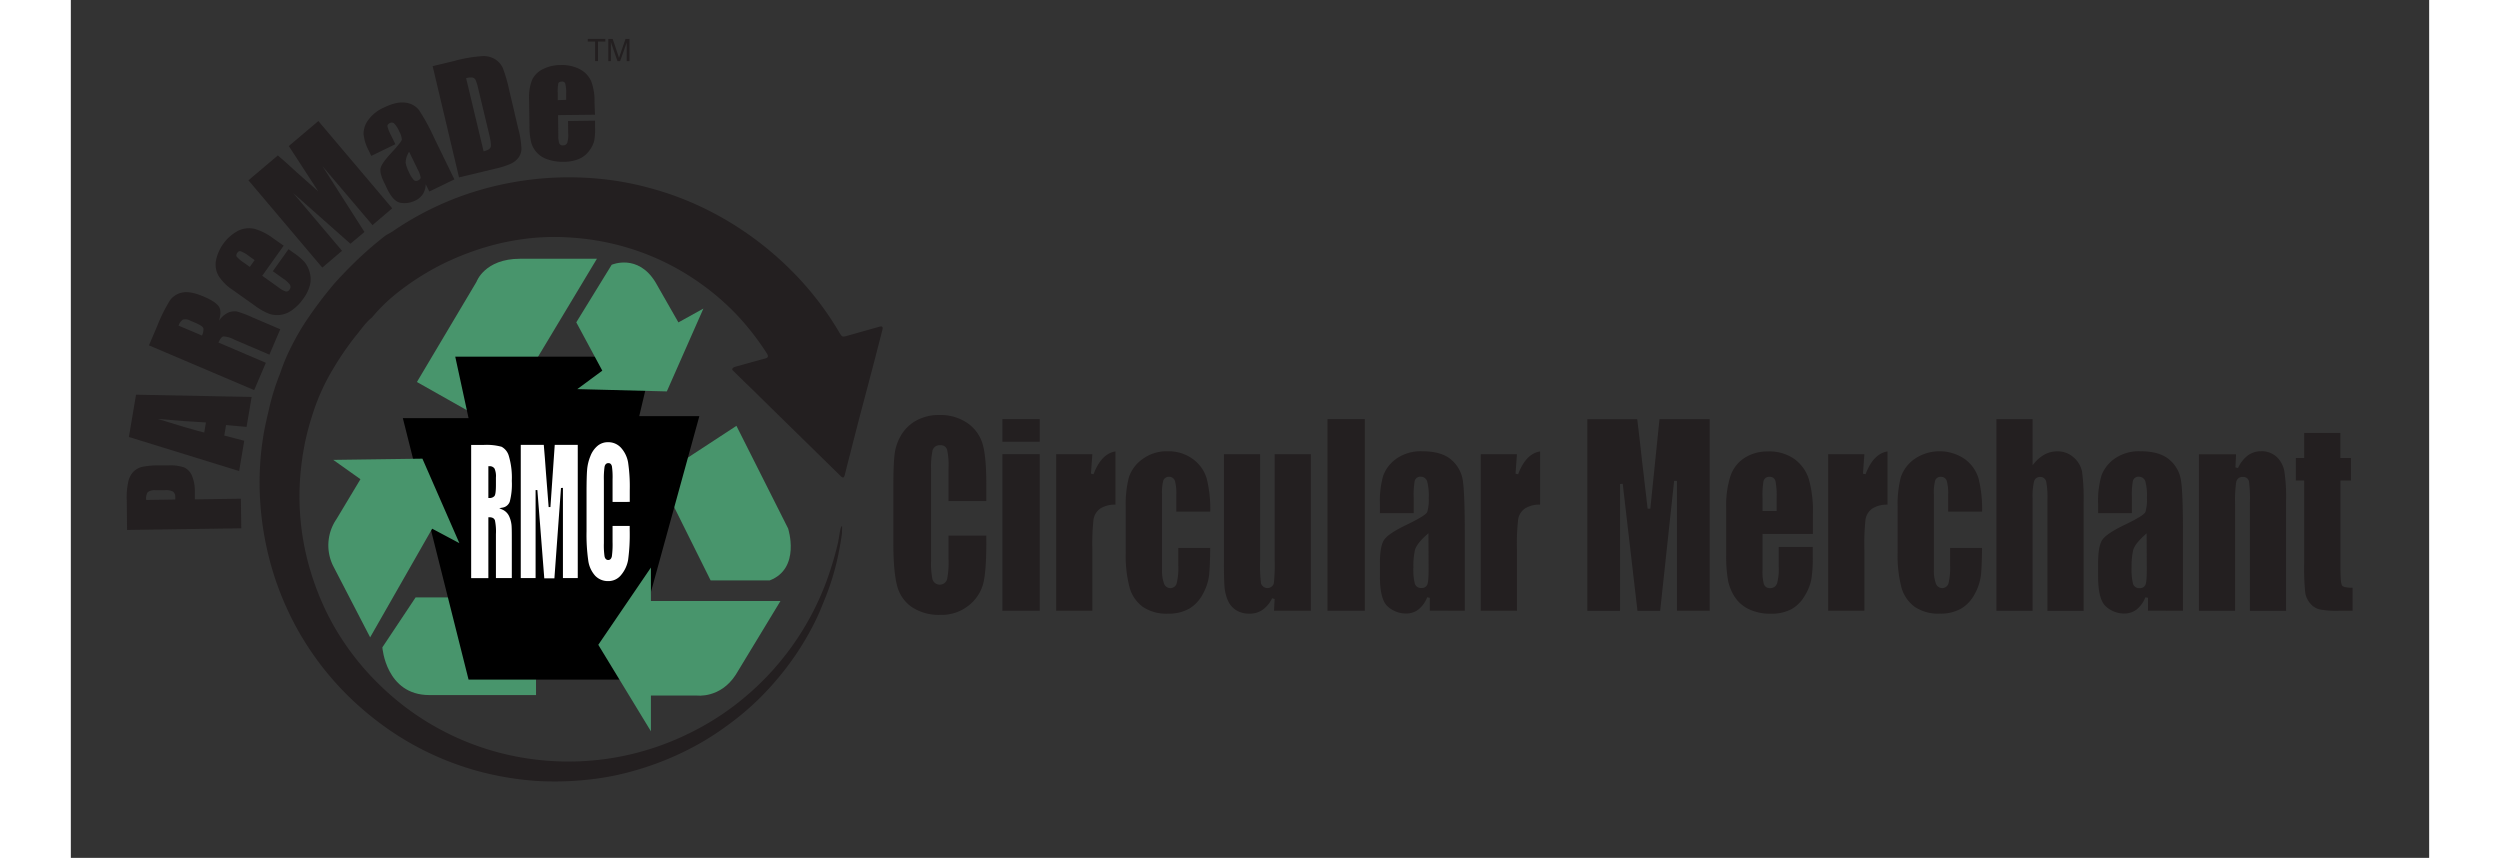 <svg id="CM_Logo_Logotype" data-name="CM Logo &amp; Logotype" xmlns="http://www.w3.org/2000/svg" viewBox="0 0 717 260.81" width="717" height="246.03"><rect x="0" y="0" width="717" height="260.81" fill="#333333" stroke="none"/><rect width="717" height="246.03" style="fill:none"/><path d="M278.33,152.33v-5.2c0-5.46-.37-9.52-1.1-12.08a11.83,11.83,0,0,0-4.5-6.33,14.41,14.41,0,0,0-8.74-2.54,14.08,14.08,0,0,0-6.9,1.65,12.1,12.1,0,0,0-4.67,4.5,14.94,14.94,0,0,0-2,6c-.23,2.1-.35,5.31-.35,9.53v17.27c0,5.72.38,10.07,1.13,12.9a11.16,11.16,0,0,0,4.49,6.54,14.88,14.88,0,0,0,8.69,2.37,13.16,13.16,0,0,0,8.51-2.79,12.63,12.63,0,0,0,4.45-6.52c.68-2.51,1-6.85,1-12.9v-1.89h-11.5v7a26.5,26.5,0,0,1-.44,6.31,2.33,2.33,0,0,1-4.43,0,23.5,23.5,0,0,1-.43-5.74V143a25.23,25.23,0,0,1,.43-6,2.21,2.21,0,0,1,2.32-1.64,2,2,0,0,1,2.13,1.38,22.69,22.69,0,0,1,.42,5.73v9.86Z" style="fill:#231f20"/><rect x="283.22" y="127.42" width="11.35" height="6.88" style="fill:#231f20"/><rect x="283.22" y="138.08" width="11.35" height="47.61" style="fill:#231f20"/><path d="M313,154.6a8.26,8.26,0,0,1,4.6-1.17V137.25c-2.86.44-5.1,2.77-6.67,6.93l-.79-.17.43-5.93h-11v47.61h11V167a67.33,67.33,0,0,1,.36-9.07A5,5,0,0,1,313,154.6Z" style="fill:#231f20"/><path d="M341.13,139.57a12.49,12.49,0,0,0-7.66-2.37,12.34,12.34,0,0,0-7.65,2.38,11.09,11.09,0,0,0-4.1,5.4,32.53,32.53,0,0,0-1,9.19v13.76a38.09,38.09,0,0,0,1.2,10.81,11.05,11.05,0,0,0,4,5.77,12.83,12.83,0,0,0,7.69,2.06,12.6,12.6,0,0,0,6.38-1.5,11.12,11.12,0,0,0,4.16-4.44,15.73,15.73,0,0,0,1.92-5.79c.19-1.85.3-4.62.33-8.25H336.7v5.35a19.89,19.89,0,0,1-.45,5.23,2,2,0,0,1-2,1.64,2.08,2.08,0,0,1-1.94-1.55,11.25,11.25,0,0,1-.55-4V150.37a14.83,14.83,0,0,1,.37-4.24,1.76,1.76,0,0,1,1.77-1.17,1.82,1.82,0,0,1,1.79,1.31,13.78,13.78,0,0,1,.4,4.1v5.17h10.33a38.29,38.29,0,0,0-1.07-10A11.24,11.24,0,0,0,341.13,139.57Z" style="fill:#231f20"/><path d="M377,185.69V138.08H366v32.18a52.07,52.07,0,0,1-.26,7.14,2.05,2.05,0,0,1-3.88,0,42.91,42.91,0,0,1-.29-6.82V138.08h-11v32.25c0,4.13.07,6.92.2,8.31a13.26,13.26,0,0,0,1,3.91,6.61,6.61,0,0,0,2.44,2.92,7.46,7.46,0,0,0,4.19,1.1,6.77,6.77,0,0,0,3.91-1.16,9,9,0,0,0,2.9-3.51l.78.2-.19,3.59Z" style="fill:#231f20"/><rect x="382.06" y="127.42" width="11.35" height="58.27" style="fill:#231f20"/><path d="M423.8,185.69v-23.9c0-7.94-.21-13.26-.61-15.79a10.25,10.25,0,0,0-3.52-6.25c-1.95-1.69-4.9-2.55-8.78-2.55a12.9,12.9,0,0,0-7.89,2.26,10.94,10.94,0,0,0-4,5.18,27.74,27.74,0,0,0-1,8.54V156h10.27v-4.67a24,24,0,0,1,.31-5.13,1.74,1.74,0,0,1,1.88-1.26,2,2,0,0,1,1.9,1.41,16.87,16.87,0,0,1,.48,5.09,12.91,12.91,0,0,1-.44,4.18c-.22.52-1.15,1.46-6.44,4-3.55,1.72-5.79,3.22-6.66,4.47s-1.3,3.65-1.3,7.17v4c0,4.74.82,7.83,2.44,9.19a8.29,8.29,0,0,0,5.43,2.08,6.15,6.15,0,0,0,3.83-1.22,8.83,8.83,0,0,0,2.67-3.72l.79.16v3.9ZM412.8,173c0,3.34-.21,4.26-.37,4.66a1.77,1.77,0,0,1-1.83,1.11,1.93,1.93,0,0,1-2-1.36,18.26,18.26,0,0,1-.42-5,21.89,21.89,0,0,1,.46-5.14c.33-1.26,1.45-2.74,3.42-4.54l.69-.63Z" style="fill:#231f20"/><path d="M442.09,154.6a8.1,8.1,0,0,1,4.6-1.17V137.25c-2.86.44-5.1,2.77-6.67,6.93l-.79-.17.43-5.93h-11v47.61h11V167a67.43,67.43,0,0,1,.36-9.07A5,5,0,0,1,442.09,154.6Z" style="fill:#231f20"/><path d="M488.3,146.21v39.48h9.95V127.42H483l-2.79,27.23h-.82l-1.75-15c-.48-4.62-1-8.72-1.41-12.2H461.06v58.27H471l0-38.57.82-.05,4.48,38.62h6.9l4.25-39.53Z" style="fill:#231f20"/><path d="M529.64,162.33v-6a35.66,35.66,0,0,0-1.28-10.8,12.08,12.08,0,0,0-4.39-6,13.26,13.26,0,0,0-8-2.28,13,13,0,0,0-7,1.89,10.58,10.58,0,0,0-4.34,5.42,29,29,0,0,0-1.35,9.87v14.13a41.54,41.54,0,0,0,.6,8.15,14.52,14.52,0,0,0,2.15,5,10.49,10.49,0,0,0,4.3,3.57,15,15,0,0,0,6.44,1.31,13.22,13.22,0,0,0,6.23-1.32,10.71,10.71,0,0,0,4.07-4,15.29,15.29,0,0,0,2.07-5,39,39,0,0,0,.45-6.82v-3.17H519.25v6a17.1,17.1,0,0,1-.48,5,2.16,2.16,0,0,1-2.19,1.53,1.84,1.84,0,0,1-1.84-1.2,14.3,14.3,0,0,1-.41-4.39V162.33Zm-15.31-11a23.69,23.69,0,0,1,.31-5.14,1.78,1.78,0,0,1,1.92-1.22,1.7,1.7,0,0,1,1.71,1.39,21.87,21.87,0,0,1,.34,5v4h-4.28Z" style="fill:#231f20"/><path d="M547.72,154.6a8.29,8.29,0,0,1,4.6-1.17V137.25c-2.86.44-5.1,2.77-6.67,6.93l-.79-.17.43-5.93h-11v47.61h11V167a68,68,0,0,1,.35-9.07A5,5,0,0,1,547.72,154.6Z" style="fill:#231f20"/><path d="M575.81,139.57a13.52,13.52,0,0,0-15.31,0,11.21,11.21,0,0,0-4.1,5.4,33,33,0,0,0-1,9.19v13.76a38.15,38.15,0,0,0,1.19,10.81,11.07,11.07,0,0,0,4,5.77,12.79,12.79,0,0,0,7.68,2.06,12.57,12.57,0,0,0,6.38-1.5,11.07,11.07,0,0,0,4.17-4.44,15.71,15.71,0,0,0,1.91-5.79c.19-1.84.3-4.61.33-8.25h-9.71v5.35a20,20,0,0,1-.44,5.23,2,2,0,0,1-2,1.64,2.07,2.07,0,0,1-1.93-1.55,11,11,0,0,1-.56-4V150.37a14.34,14.34,0,0,1,.38-4.24,1.74,1.74,0,0,1,1.76-1.17,1.82,1.82,0,0,1,1.79,1.31,13.73,13.73,0,0,1,.41,4.1v5.17h10.32a38.8,38.8,0,0,0-1.06-10A11.26,11.26,0,0,0,575.81,139.57Z" style="fill:#231f20"/><path d="M598.69,145a1.85,1.85,0,0,1,1.9,1.5,26,26,0,0,1,.35,5.55v33.68h11v-33a61.18,61.18,0,0,0-.47-9.33,7.72,7.72,0,0,0-2.54-4.31,7.2,7.2,0,0,0-5-1.87,8,8,0,0,0-3.61.84,10.4,10.4,0,0,0-3.17,2.53l-.72.84v-14h-11v58.27h11V151.54a20.21,20.21,0,0,1,.4-5A1.86,1.86,0,0,1,598.69,145Z" style="fill:#231f20"/><path d="M642.15,185.69v-23.9c0-7.94-.2-13.26-.61-15.79a10.25,10.25,0,0,0-3.52-6.25c-1.95-1.69-4.9-2.55-8.78-2.55a12.9,12.9,0,0,0-7.89,2.26,10.94,10.94,0,0,0-4,5.18,27.74,27.74,0,0,0-1,8.54V156h10.27v-4.67a24,24,0,0,1,.31-5.13,1.75,1.75,0,0,1,1.89-1.26,2,2,0,0,1,1.89,1.41,16.83,16.83,0,0,1,.48,5.09,12.91,12.91,0,0,1-.44,4.18c-.22.53-1.15,1.46-6.44,4-3.55,1.72-5.79,3.22-6.66,4.47s-1.3,3.65-1.3,7.17v4c0,4.74.82,7.83,2.44,9.19a8.31,8.31,0,0,0,5.43,2.08,6.2,6.2,0,0,0,3.84-1.22,8.84,8.84,0,0,0,2.66-3.72l.79.16v3.9Zm-11-12.65c0,3.34-.21,4.26-.37,4.66a1.77,1.77,0,0,1-1.83,1.11,1.93,1.93,0,0,1-2-1.36,18.31,18.31,0,0,1-.42-5,21.79,21.79,0,0,1,.47-5.14c.32-1.26,1.44-2.74,3.41-4.54l.69-.63Z" style="fill:#231f20"/><path d="M660.36,145a1.74,1.74,0,0,1,1.86,1.41,37.37,37.37,0,0,1,.28,6.19v33.13h11V152.16a51.39,51.39,0,0,0-.55-9,7.89,7.89,0,0,0-2.36-4.29,6.71,6.71,0,0,0-4.7-1.68,6.83,6.83,0,0,0-4,1.26,9.89,9.89,0,0,0-3,3.85l-.79-.2.19-4H647v47.61h11V153.36a38.08,38.08,0,0,1,.34-6.83A1.9,1.9,0,0,1,660.36,145Z" style="fill:#231f20"/><path d="M679.32,180.21a6.57,6.57,0,0,0,1.54,3.27,5.4,5.4,0,0,0,2.83,1.8,27.26,27.26,0,0,0,5.67.41h4.36v-7c-2.39,0-3-.38-3.21-.71s-.48-1.24-.48-5.57V146.09h3.19v-6.84H690v-7.63H679v7.63h-2.54v6.84H679v25A76.33,76.33,0,0,0,679.32,180.21Z" style="fill:#231f20"/><path d="M159.39,18.58V12.63h-2.23v-.8h5.35v.8h-2.23v5.95Z" style="fill:#231f20"/><path d="M163.4,18.58V11.83h1.34l1.6,4.78c.15.45.26.78.32,1l.36-1.08,1.62-4.7h1.2v6.75H169V12.93l-2,5.65h-.81l-2-5.74v5.74Z" style="fill:#231f20"/><path d="M17.09,161.12,17,152a21.1,21.1,0,0,1,.5-5.69,6.31,6.31,0,0,1,1.63-3,5.81,5.81,0,0,1,2.63-1.39,23.86,23.86,0,0,1,4.82-.42l3,0a12.72,12.72,0,0,1,4.86.61,4.78,4.78,0,0,1,2.38,2.5,12,12,0,0,1,.88,4.78l0,2.43,14-.2.12,9ZM22.91,152l8.84-.13c0-.25,0-.48,0-.66a2.12,2.12,0,0,0-.64-1.72,4.43,4.43,0,0,0-2.55-.45l-2.86,0a3.4,3.4,0,0,0-2.31.59A3.53,3.53,0,0,0,22.91,152Z" style="fill:#231f20"/><path d="M19.82,120l35.15.68-1.54,9.11-6.24-.56-.54,3.19L52.72,134l-1.55,9.22L17.65,132.86Zm21.25,8.44q-5.94-.3-14.63-1.07,9.61,3,14.12,4.14Z" style="fill:#231f20"/><path d="M23.75,105l2.51-5.88a49.21,49.21,0,0,1,3.86-7.78,6,6,0,0,1,3.77-2.4c1.62-.35,3.79.07,6.52,1.23,2.49,1.06,4,2.09,4.62,3.07s.58,2.42,0,4.31a6.77,6.77,0,0,1,3.05-2.61,5.37,5.37,0,0,1,2.34-.26,33.6,33.6,0,0,1,4.82,1.82l8.43,3.6-3.3,7.72-10.62-4.54a7.89,7.89,0,0,0-3.35-1c-.53.09-1,.72-1.52,1.86l14.41,6.16-3.55,8.31Zm9-6,7.11,3a3.94,3.94,0,0,0,.45-2.13c-.09-.49-.84-1-2.25-1.64l-1.76-.75a3,3,0,0,0-2.23-.31A3.4,3.4,0,0,0,32.77,99Z" style="fill:#231f20"/><path d="M64.71,74.69l-6.52,9.15,5,3.57a7,7,0,0,0,2.19,1.22,1.1,1.1,0,0,0,1.08-.55,1.32,1.32,0,0,0,.16-1.51,8.11,8.11,0,0,0-2.15-1.93l-3.06-2.18,4.77-6.7L67.93,77A18.84,18.84,0,0,1,71,79.6a8.27,8.27,0,0,1,1.56,3,7.48,7.48,0,0,1,.17,3.93,11.92,11.92,0,0,1-2.07,4.3,13.87,13.87,0,0,1-3.46,3.5,7.55,7.55,0,0,1-7.1,1,19.09,19.09,0,0,1-4.21-2.44l-6.77-4.81a14.23,14.23,0,0,1-4.22-4.24,7,7,0,0,1-.78-4.62,13.27,13.27,0,0,1,6.75-9.07,7.61,7.61,0,0,1,4.92-.59,17.37,17.37,0,0,1,5.8,2.95Zm-8.83,4.39-1.69-1.2a10.39,10.39,0,0,0-2.47-1.47.93.93,0,0,0-1.08.42c-.35.48-.42.89-.2,1.22a11.05,11.05,0,0,0,2.28,1.89l1.7,1.21Z" style="fill:#231f20"/><path d="M75.25,36.8,97.71,63.33l-6,5.11L76.51,50.53l12.76,20L85,74.1,67.64,58.74,82.45,76.25l-6,5.11L54,54.82l8.93-7.56c1.62,1.37,3.48,3,5.6,5l6.69,5.92L66.27,44.4Z" style="fill:#231f20"/><path d="M98.67,43.84,91.35,47.4l-.84-1.72A13.45,13.45,0,0,1,89,40.76a7,7,0,0,1,1.36-4.19,11.59,11.59,0,0,1,4.77-3.85c2.64-1.28,4.85-1.78,6.65-1.5a6.07,6.07,0,0,1,4.08,2.26,60,60,0,0,1,4.49,8.2l6.26,12.86L109,58.23,107.88,56a5.74,5.74,0,0,1-.84,3,5.67,5.67,0,0,1-2.37,2,7.28,7.28,0,0,1-4.31.68q-2.27-.31-4.16-4.2l-1-2.1c-.93-1.92-1.27-3.38-1-4.37s1.37-2.53,3.32-4.62q3.1-3.37,3.12-4A6,6,0,0,0,99.86,40a8.07,8.07,0,0,0-1.57-2.47A1.15,1.15,0,0,0,97,37.41c-.53.26-.78.59-.74,1a11.89,11.89,0,0,0,1.1,2.75Zm4.18,2.31a6.4,6.4,0,0,0-1.06,3.35,10.26,10.26,0,0,0,1,2.82,8.61,8.61,0,0,0,1.51,2.44,1.13,1.13,0,0,0,1.31.07c.49-.23.74-.54.74-.92a8.16,8.16,0,0,0-.94-2.49Z" style="fill:#231f20"/><path d="M110,20.11l6.58-1.58a42,42,0,0,1,8.75-1.48,6.82,6.82,0,0,1,3.88,1.1,6.18,6.18,0,0,1,2.17,2.63,45.75,45.75,0,0,1,1.84,6.37L136,39a28.08,28.08,0,0,1,1,6.19,4.72,4.72,0,0,1-.91,2.76,6.51,6.51,0,0,1-2.34,1.84,25,25,0,0,1-4.64,1.48l-11.09,2.66Zm10.18,3.67L125.49,46q1.91-.45,2.16-1.32c.17-.58,0-2-.56-4.25l-3.15-13.13a17,17,0,0,0-.85-2.91,1.46,1.46,0,0,0-.89-.8A4.62,4.62,0,0,0,120.16,23.78Z" style="fill:#231f20"/><path d="M159.36,34.88,148.13,35l.08,6.16a6.89,6.89,0,0,0,.32,2.49,1.07,1.07,0,0,0,1.08.54,1.29,1.29,0,0,0,1.31-.76,8,8,0,0,0,.29-2.87l-.05-3.76,8.22-.11,0,2.1a18.43,18.43,0,0,1-.27,4.06,8.11,8.11,0,0,1-1.52,3,7.51,7.51,0,0,1-3.06,2.46,12,12,0,0,1-4.71.88,13.8,13.8,0,0,1-4.86-.73,7.5,7.5,0,0,1-5-5.16,19.41,19.41,0,0,1-.52-4.83l-.12-8.32a14.26,14.26,0,0,1,.93-5.9A6.94,6.94,0,0,1,143.57,21a11.62,11.62,0,0,1,5.26-1.22,11.79,11.79,0,0,1,6,1.3,7.66,7.66,0,0,1,3.38,3.62,17.06,17.06,0,0,1,1,6.42Zm-8.76-4.52,0-2.08a11,11,0,0,0-.28-2.85.93.93,0,0,0-1-.63c-.6,0-1,.2-1.11.56a12,12,0,0,0-.17,3l0,2.08Z" style="fill:#231f20"/><path d="M234.51,160.08c-.06,1,0,2-.18,2.93-.21,1.55-.5,3.09-.8,4.63a77.35,77.35,0,0,1-4,13.75c-1,2.45-1.94,4.91-3.11,7.28a85.62,85.62,0,0,1-6,10.35,90.58,90.58,0,0,1-10.84,13.09A86.11,86.11,0,0,1,199,221a83.82,83.82,0,0,1-8.2,5.25,90.35,90.35,0,0,1-20.88,8.44,78.28,78.28,0,0,1-11.24,2.18,93.71,93.71,0,0,1-17.32.54,92.5,92.5,0,0,1-13.13-1.89,84.91,84.91,0,0,1-11.4-3.3,88.58,88.58,0,0,1-20.46-10.62,95.87,95.87,0,0,1-10.47-8.49,89.76,89.76,0,0,1-13.08-15.38,87.45,87.45,0,0,1-7.28-13.08,89.31,89.31,0,0,1-5-14,93.63,93.63,0,0,1-3-18.68,88.9,88.9,0,0,1,.88-18.8c.52-3.41,1.37-6.78,2.14-10.15a71.69,71.69,0,0,1,3.17-9.76,53.71,53.71,0,0,1,2-5.16,77.6,77.6,0,0,1,5.13-9.49,123.68,123.68,0,0,1,9.27-12.42c2-2.26,4.14-4.43,6.3-6.56a112.35,112.35,0,0,1,9-7.83c.69-.54,1.55-.87,2.28-1.37a93.44,93.44,0,0,1,18.48-9.86,94.88,94.88,0,0,1,17.89-5.09,96.58,96.58,0,0,1,25.06-1.26,89.9,89.9,0,0,1,16.44,2.83,92.65,92.65,0,0,1,14.72,5.22,97.57,97.57,0,0,1,17.76,10.47,98.73,98.73,0,0,1,14.18,12.84,93.55,93.55,0,0,1,11.56,15.77c.62,1,.83,1.14,2,.81q5-1.42,10-2.82c.92-.25,1.17,0,.93,1-1,3.86-2,7.74-3,11.6q-2,7.56-4,15.12-2.22,8.61-4.41,17.22a4.28,4.28,0,0,1-.15.51c-.19.43-.44.49-.84.21a2.72,2.72,0,0,1-.39-.37l-12.24-12q-7-6.83-13.91-13.65c-2.06-2-4.14-4-6.21-6.05-.25-.25-.65-.51-.43-.88a1.48,1.48,0,0,1,.85-.54c3-.84,5.91-1.65,8.87-2.46.13,0,.28-.06.41-.11.69-.25.8-.55.47-1.24a4.34,4.34,0,0,0-.33-.54,80.27,80.27,0,0,0-8.81-11.3,76.11,76.11,0,0,0-11-9.56,75.34,75.34,0,0,0-22.68-11.09,76.81,76.81,0,0,0-17.16-3,70.47,70.47,0,0,0-11.44.15A76.68,76.68,0,0,0,123,76.13a85.08,85.08,0,0,0-9.7,4,79.32,79.32,0,0,0-14.49,9.25,50.82,50.82,0,0,0-6.89,6.71,4.91,4.91,0,0,1-.43.48c-2,1.62-3.35,3.77-5,5.71a90.43,90.43,0,0,0-6.65,9.7,64.09,64.09,0,0,0-6.41,14.2,78.05,78.05,0,0,0-3.21,14.18,78.87,78.87,0,0,0,2.52,32.85,84.33,84.33,0,0,0,4.07,10.93,75.87,75.87,0,0,0,6.21,11.1A80.16,80.16,0,0,0,93.54,207.9a81.62,81.62,0,0,0,49.84,23.25,82.7,82.7,0,0,0,27-1.85,83.63,83.63,0,0,0,17.78-6.43A81.48,81.48,0,0,0,202,214.3,84.12,84.12,0,0,0,230,176a103.23,103.23,0,0,0,3-10c.4-1.54.59-3.14.89-4.71.08-.43.22-.85.34-1.27Z" style="fill:#231f20"/><path d="M141.43,211.32H109c-13.24,0-14.29-14.5-14.29-14.5l10.11-15.19h36.6Z" style="fill:#48956c"/><path d="M129.27,129.72l-24.05-13.58,18.12-30.47s2.44-7,13.24-7h23.36Z" style="fill:#48956c"/><path d="M218.07,160.67s3.93,12.1-5.56,15.78h-18L178.8,144.88l23.56-15.41Z" style="fill:#48956c"/><polygon points="120.92 127.13 116.87 108.43 177.09 108.43 172.81 126.51 191.09 126.51 169.03 206.62 120.92 206.62 100.94 127.13 120.92 127.13"/><path d="M128.94,158.21a16.76,16.76,0,0,1,.3,4.18v13.36h4.83V165.2c0-3.28,0-5.31-.15-6a8.52,8.52,0,0,0-.71-2.34,4.12,4.12,0,0,0-2.17-2l-.79-.36.86-.15a2.83,2.83,0,0,0,2.33-1.81,20.87,20.87,0,0,0,.63-6.34,23.14,23.14,0,0,0-.9-7.54,4.57,4.57,0,0,0-2.21-2.83,17.34,17.34,0,0,0-5.44-.56h-3.81v40.49h5.23v-18.5h.27C128.13,157.25,128.71,157.57,128.94,158.21Zm-2-16.47h.27a1.75,1.75,0,0,1,1.61.73,5.78,5.78,0,0,1,.42,2.71v2.25c0,2.52-.26,3.13-.45,3.38a1.91,1.91,0,0,1-1.58.59h-.27Z" style="fill:#fff"/><path d="M149.61,148.32v27.43h4.51V135.26h-7l-1.31,18.91h-.54l-.82-10.44c-.22-3.21-.45-6.06-.66-8.47h-7v40.49h4.51V149l.54,0,2.1,26.82h3.08l2-27.45Z" style="fill:#fff"/><path d="M169.93,152.59V149a50,50,0,0,0-.51-8.42,8.94,8.94,0,0,0-2.12-4.41,5.21,5.21,0,0,0-4-1.73,4.89,4.89,0,0,0-3.16,1.11,7.59,7.59,0,0,0-2.18,3.13,13.9,13.9,0,0,0-1,4.19c-.11,1.45-.17,3.68-.17,6.63v12a56.31,56.31,0,0,0,.53,9,8.63,8.63,0,0,0,2.11,4.56,5.36,5.36,0,0,0,4,1.61,4.92,4.92,0,0,0,3.91-1.91,9.73,9.73,0,0,0,2.09-4.54,57.56,57.56,0,0,0,.48-9v-1.33H164.7v4.89a26.48,26.48,0,0,1-.21,4.35c-.2.93-.71,1.13-1.1,1.13s-.94-.2-1.13-1.13a23.14,23.14,0,0,1-.2-4V146.06a24.86,24.86,0,0,1,.2-4.11c.19-.95.74-1.15,1.17-1.15s.88.17,1.08,1a23.06,23.06,0,0,1,.19,3.94v6.87Z" style="fill:#fff"/><path d="M202.15,205.15c-4.71,7.28-11.85,6.31-11.85,6.31H176.36v10.87l-16-26.29,16-23.49v10.17h39.39Z" style="fill:#48956c"/><path d="M153.67,98,164.43,80.5s7.91-3.5,13.29,5.26l7,12.26,7.6-4.21L181.2,119l-27.22-.7,7.6-5.61Z" style="fill:#48956c"/><path d="M91,193.77,79.78,172.11a14.1,14.1,0,0,1,1-14.31l7.27-12.11-8.27-5.87,27.11-.37,11.24,25.69-8.27-4.4Z" style="fill:#48956c"/><path d="M146.84,260.76A99.85,99.85,0,0,1,44,164" style="fill:none"/></svg>